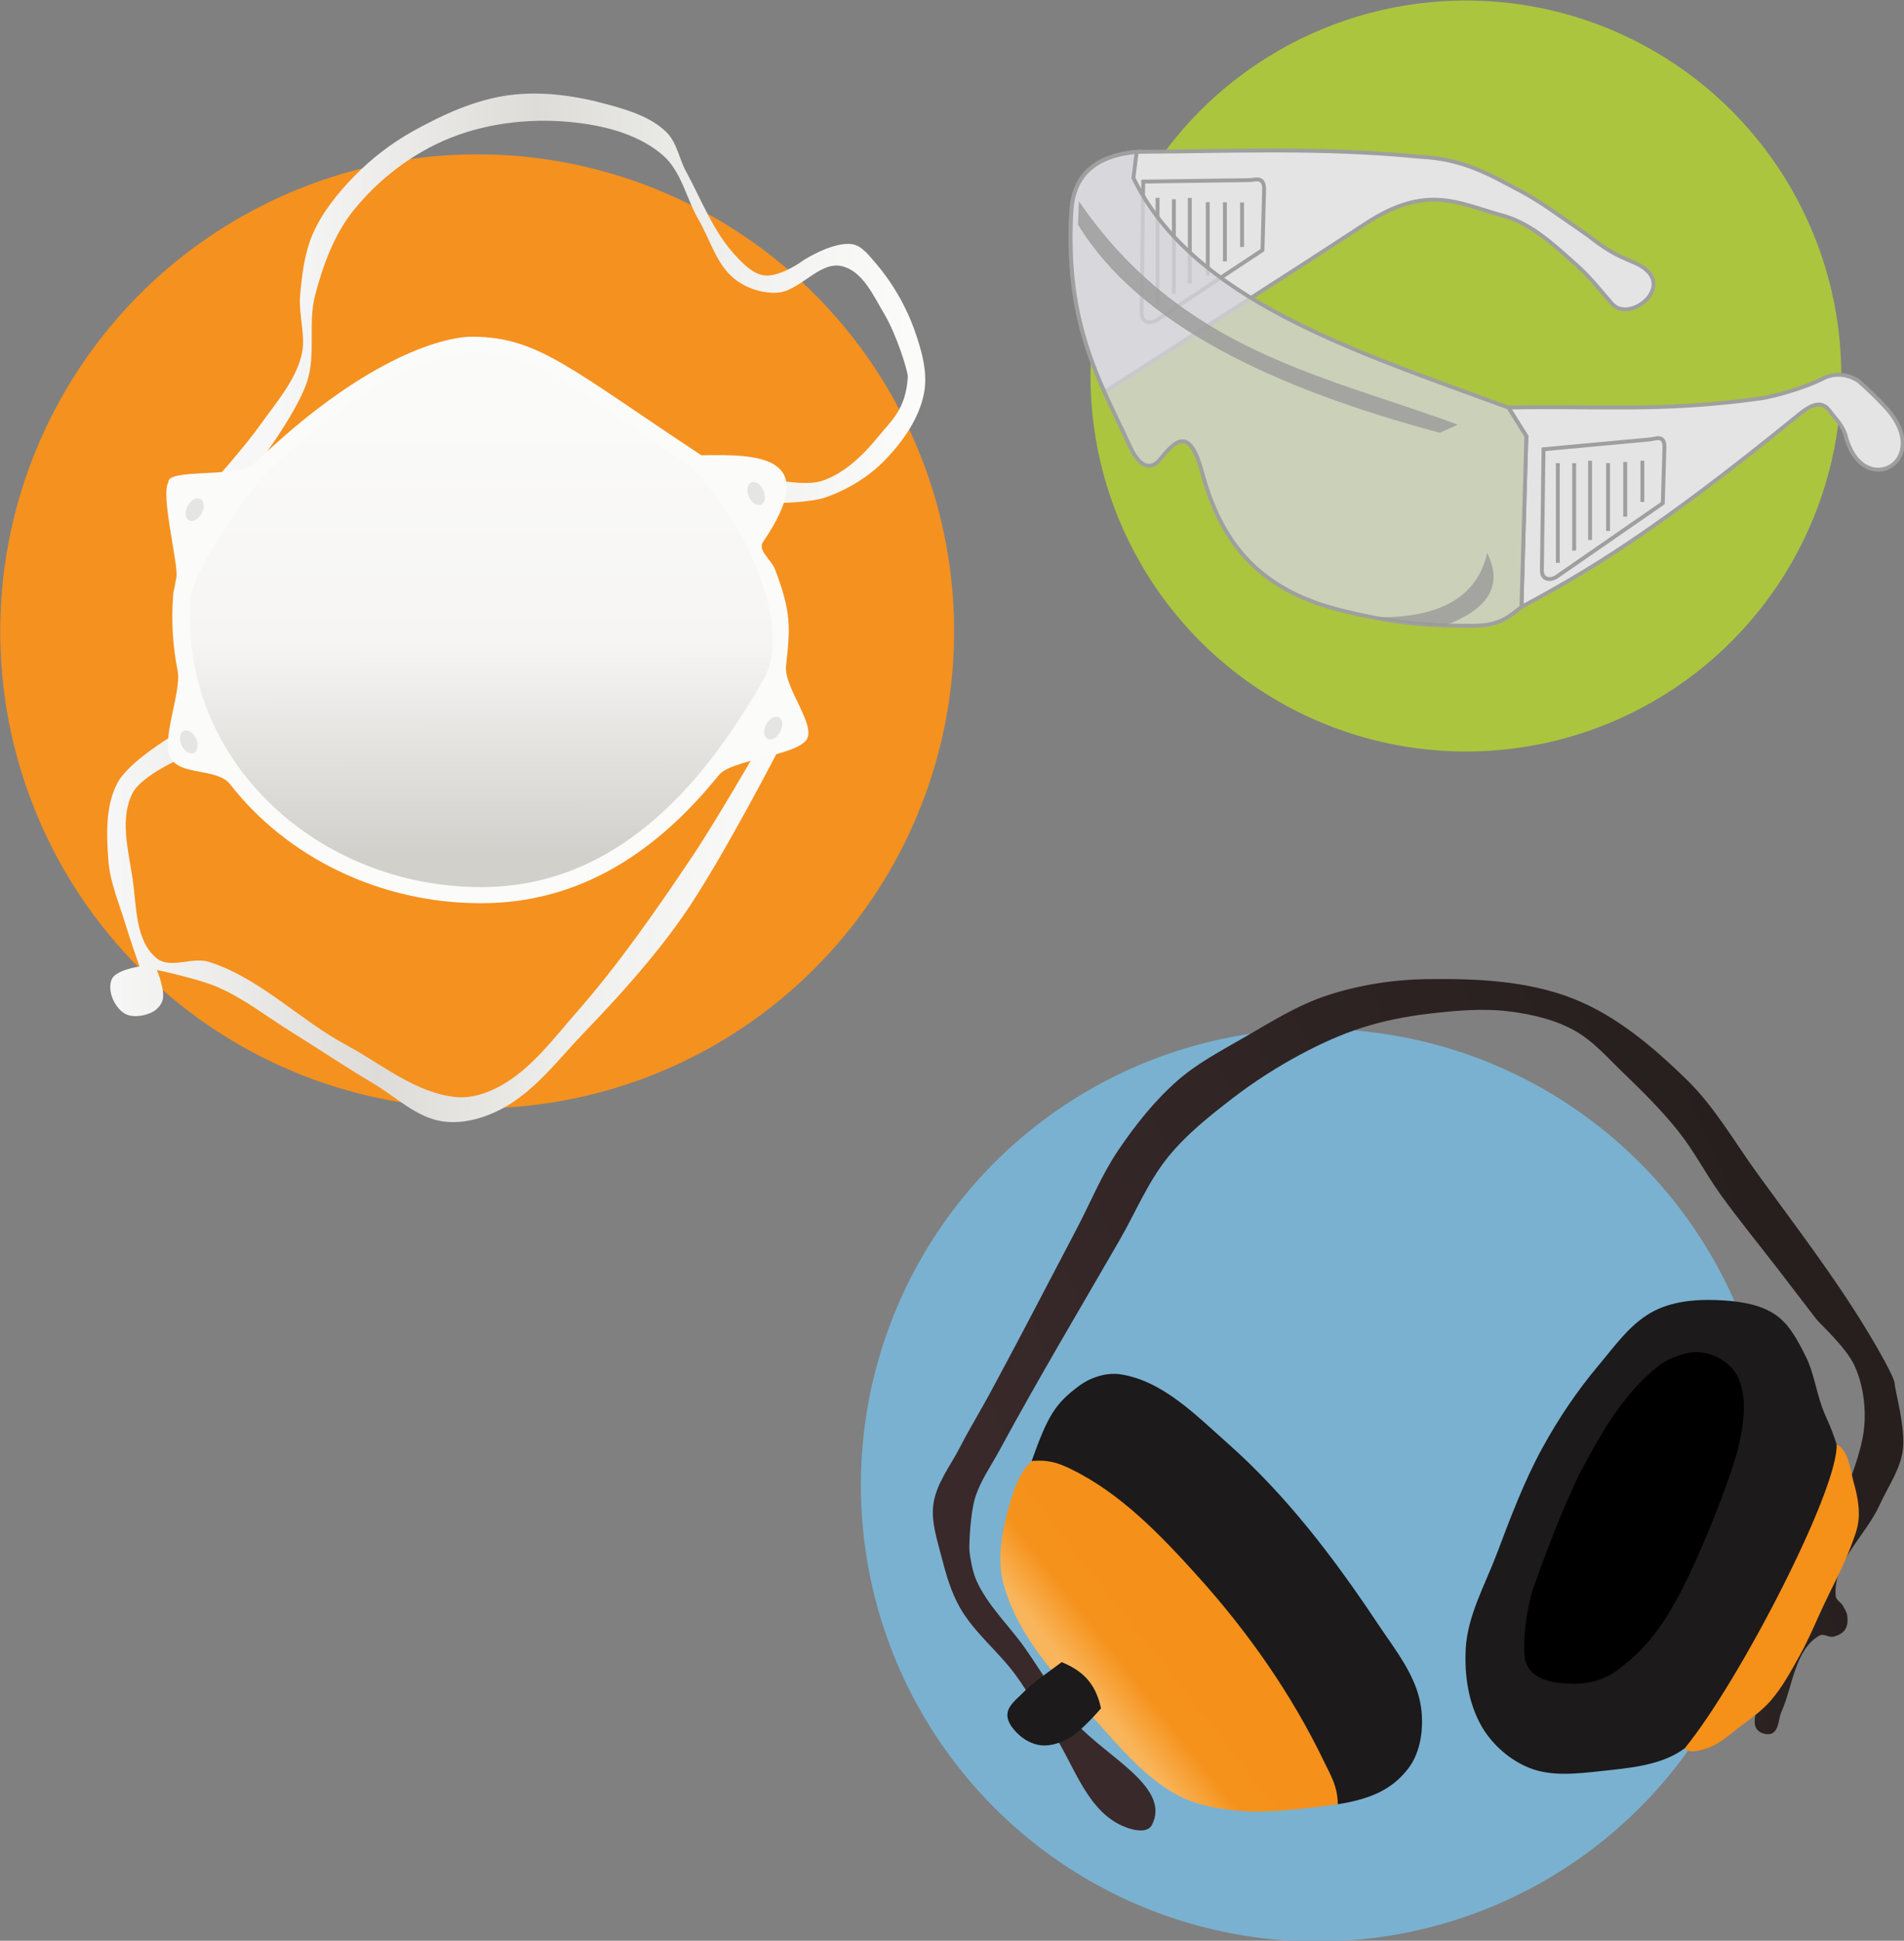 <?xml version="1.0" encoding="UTF-8" standalone="no"?>
<!-- Created with Inkscape (http://www.inkscape.org/) -->

<svg
   xmlns:dc="http://purl.org/dc/elements/1.1/"
   xmlns:cc="http://creativecommons.org/ns#"
   xmlns:rdf="http://www.w3.org/1999/02/22-rdf-syntax-ns#"
   xmlns:svg="http://www.w3.org/2000/svg"
   xmlns="http://www.w3.org/2000/svg"
   xmlns:xlink="http://www.w3.org/1999/xlink"
   xmlns:sodipodi="http://sodipodi.sourceforge.net/DTD/sodipodi-0.dtd"
   xmlns:inkscape="http://www.inkscape.org/namespaces/inkscape"
   width="141.111mm"
   height="143.801mm"
   viewBox="0 0 500 509.533"
   id="svg2"
   version="1.1"
   inkscape:version="0.91 r13725"
   sodipodi:docname="cyberscooty-safe_objects.svg">
  <rect x="0" y="0" width="500" height="509.533" fill="#808080" stroke="none"/>
  <defs
     id="defs4">
    <linearGradient
       inkscape:collect="always"
       id="linearGradient4308">
      <stop
         style="stop-color:#39292a;stop-opacity:1"
         offset="0"
         id="stop4310" />
      <stop
         style="stop-color:#261f1e;stop-opacity:1"
         offset="1"
         id="stop4312" />
    </linearGradient>
    <linearGradient
       inkscape:collect="always"
       id="linearGradient4284">
      <stop
         style="stop-color:#f59019;stop-opacity:1"
         offset="0"
         id="stop4286" />
      <stop
         id="stop4292"
         offset="0.734"
         style="stop-color:#f5921c;stop-opacity:1;" />
      <stop
         style="stop-color:#f9b55b;stop-opacity:1"
         offset="1"
         id="stop4288" />
    </linearGradient>
    <linearGradient
       inkscape:collect="always"
       id="linearGradient4270">
      <stop
         style="stop-color:#fafaf9;stop-opacity:1"
         offset="0"
         id="stop4272" />
      <stop
         id="stop4282"
         offset="0.51"
         style="stop-color:#f6f5f4;stop-opacity:1;" />
      <stop
         style="stop-color:#d1d0cb;stop-opacity:1"
         offset="1"
         id="stop4274" />
    </linearGradient>
    <linearGradient
       inkscape:collect="always"
       id="linearGradient4242">
      <stop
         style="stop-color:#f7f7f7;stop-opacity:1"
         offset="0"
         id="stop4244" />
      <stop
         id="stop4250"
         offset="0.401"
         style="stop-color:#dddcd8;stop-opacity:1" />
      <stop
         style="stop-color:#f0f0ee;stop-opacity:1"
         offset="0.721"
         id="stop4252" />
      <stop
         style="stop-color:#fbfbf9;stop-opacity:1"
         offset="1"
         id="stop4246" />
    </linearGradient>
    <linearGradient
       inkscape:collect="always"
       xlink:href="#linearGradient4242"
       id="linearGradient4248"
       x1="194.833"
       y1="460.034"
       x2="243.573"
       y2="461.044"
       gradientUnits="userSpaceOnUse" />
    <linearGradient
       inkscape:collect="always"
       xlink:href="#linearGradient4242"
       id="linearGradient4260"
       x1="181.646"
       y1="500.151"
       x2="233.928"
       y2="500.151"
       gradientUnits="userSpaceOnUse" />
    <linearGradient
       inkscape:collect="always"
       xlink:href="#linearGradient4270"
       id="linearGradient4280"
       x1="210.591"
       y1="460.946"
       x2="210.626"
       y2="494.518"
       gradientUnits="userSpaceOnUse" />
    <linearGradient
       inkscape:collect="always"
       xlink:href="#linearGradient4284"
       id="linearGradient4290"
       x1="446.74"
       y1="521.527"
       x2="436.339"
       y2="529.684"
       gradientUnits="userSpaceOnUse" />
    <linearGradient
       inkscape:collect="always"
       xlink:href="#linearGradient4308"
       id="linearGradient4300"
       x1="436.964"
       y1="535.219"
       x2="496.964"
       y2="510.398"
       gradientUnits="userSpaceOnUse" />
  </defs>
  <sodipodi:namedview
     id="base"
     pagecolor="#ffffff"
     bordercolor="#666666"
     borderopacity="1.0"
     inkscape:pageopacity="0.0"
     inkscape:pageshadow="2"
     inkscape:zoom="0.49497475"
     inkscape:cx="291.07199"
     inkscape:cy="356.27135"
     inkscape:document-units="px"
     inkscape:current-layer="layer1"
     showgrid="false"
     inkscape:object-nodes="true"
     inkscape:snap-global="true"
     inkscape:window-width="1536"
     inkscape:window-height="801"
     inkscape:window-x="-8"
     inkscape:window-y="-8"
     inkscape:window-maximized="1"
     fit-margin-top="0"
     fit-margin-left="0"
     fit-margin-right="0"
     fit-margin-bottom="0" />
  <g
     inkscape:label="Calque 1"
     inkscape:groupmode="layer"
     id="layer1"
     transform="translate(-7.423172e-6,-542.83)">
    <g
       id="g4327"
       transform="matrix(3.398,0,0,3.398,-589.26,-912.875)">
      <circle
         r="36.858"
         cy="477.184"
         cx="210.29"
         id="path4147"
         style="opacity:1;fill:#f5911f;fill-opacity:1;stroke:none;stroke-width:0.125;stroke-miterlimit:4;stroke-dasharray:none;stroke-opacity:1" />
      <path
         sodipodi:nodetypes="cssscsssscsssssssccssssssssscc"
         inkscape:connector-curvature="0"
         id="path4166"
         d="m 186.786,485.219 c 0,0 -3.399,2.004 -4.286,3.661 -0.948,1.771 -0.858,3.979 -0.714,5.982 0.123,1.721 0.843,3.347 1.339,5 0.325,1.082 1.071,3.214 1.071,3.214 0,0 -1.834,0.26 -2.143,0.982 -0.359,0.839 0.149,2.059 0.893,2.589 0.582,0.415 1.49,0.289 2.143,0 0.405,-0.179 0.773,-0.556 0.893,-0.982 0.213,-0.759 -0.446,-2.321 -0.446,-2.321 0,0 3.23,0.683 4.732,1.339 2.044,0.892 3.818,2.308 5.714,3.482 2.092,1.295 4.129,2.68 6.25,3.929 1.756,1.034 3.343,2.636 5.357,2.946 1.5,0.231 3.111,-0.206 4.464,-0.893 2.629,-1.335 4.473,-3.858 6.518,-5.982 2.709,-2.814 5.343,-5.733 7.589,-8.929 2.959,-4.21 7.679,-13.393 7.679,-13.393 l -1.786,0.268 c 0,0 -3.379,5.859 -5.268,8.661 -2.758,4.092 -5.584,8.167 -8.839,11.875 -1.777,2.025 -3.453,4.309 -5.804,5.625 -1.046,0.585 -2.289,1.007 -3.482,0.893 -3.114,-0.299 -5.727,-2.537 -8.482,-4.018 -3.646,-1.96 -6.677,-5.184 -10.625,-6.429 -1.28,-0.404 -2.967,0.567 -4.018,-0.268 -1.681,-1.335 -1.559,-4.038 -1.875,-6.161 -0.324,-2.178 -1.014,-4.652 0,-6.607 0.738,-1.422 3.929,-2.768 3.929,-2.768 z"
         style="fill:url(#linearGradient4260);fill-opacity:1;fill-rule:evenodd;stroke:none;stroke-width:0.1;stroke-linecap:butt;stroke-linejoin:miter;stroke-miterlimit:4;stroke-dasharray:none;stroke-opacity:1" />
      <path
         sodipodi:nodetypes="cssssssssssssssccssssssssssssssssssscc"
         inkscape:connector-curvature="0"
         id="path4164"
         d="m 192.857,464.951 c 0,0 3.422,-4.442 4.286,-7.054 0.704,-2.128 0.051,-4.529 0.625,-6.696 0.61,-2.305 1.455,-4.658 2.946,-6.518 1.955,-2.438 4.598,-4.466 7.5,-5.625 3.089,-1.234 6.61,-1.575 9.911,-1.161 2.309,0.29 4.762,0.973 6.518,2.5 1.438,1.25 1.812,3.352 2.768,5 0.892,1.536 1.379,3.446 2.768,4.554 0.883,0.704 2.085,1.106 3.214,1.071 1.828,-0.057 3.309,-2.475 5.089,-2.054 1.621,0.384 2.449,2.32 3.304,3.75 0.879,1.471 1.814,4.376 1.786,4.821 -0.158,2.467 -1.224,3.306 -2.321,4.643 -1.171,1.426 -2.616,2.834 -4.375,3.393 -1.278,0.406 -4.018,-0.179 -4.018,-0.179 l 0.536,1.875 c 0,0 2.624,-0.019 3.839,-0.446 1.69,-0.594 3.306,-1.571 4.554,-2.857 1.393,-1.436 2.655,-3.214 3.036,-5.179 0.309,-1.595 -0.176,-3.288 -0.714,-4.821 -0.685,-1.951 -1.769,-3.797 -3.125,-5.357 -0.472,-0.544 -0.986,-1.217 -1.696,-1.339 -1.364,-0.234 -3.571,1.071 -3.929,1.339 -0.357,0.268 -1.847,1.192 -2.857,1.071 -0.893,-0.107 -1.617,-0.861 -2.232,-1.518 -1.724,-1.84 -2.635,-4.303 -3.839,-6.518 -0.54,-0.994 -0.708,-2.245 -1.518,-3.036 -1.2,-1.172 -2.935,-1.701 -4.554,-2.143 -2.451,-0.67 -5.07,-1.048 -7.589,-0.714 -2.614,0.347 -5.105,1.488 -7.411,2.768 -1.707,0.947 -3.287,2.167 -4.643,3.571 -1.245,1.29 -2.407,2.733 -3.125,4.375 -0.646,1.476 -0.833,3.128 -0.982,4.732 -0.146,1.571 0.496,3.208 0.089,4.732 -0.537,2.012 -2.012,3.657 -3.214,5.357 -1.16,1.639 -3.839,4.643 -3.839,4.643 z"
         style="fill:url(#linearGradient4248);fill-opacity:1;fill-rule:evenodd;stroke:none;stroke-width:0.1;stroke-linecap:butt;stroke-linejoin:miter;stroke-miterlimit:4;stroke-dasharray:none;stroke-opacity:1" />
      <path
         sodipodi:nodetypes="csssssssssssccsc"
         inkscape:connector-curvature="0"
         id="circle4149"
         d="m 227.615,463.58 c 4.544,-0.106 9.293,0.062 4.766,6.698 -0.435,0.637 0.649,1.39 0.917,2.086 1.296,3.371 1.184,4.566 0.863,7.483 -0.186,1.69 2.426,4.654 1.549,5.756 -0.969,1.218 -5.778,1.49 -6.741,2.684 -4.607,5.71 -10.523,9.902 -18.374,9.902 -7.846,0 -15.004,-3.554 -19.392,-9.184 -1.029,-1.321 -3.96,-0.613 -4.657,-2.144 -0.648,-1.423 0.912,-5.071 0.595,-6.643 -0.369,-1.833 -0.498,-3.756 -0.352,-5.747 0.042,-0.575 0,0 0.257,-1.466 0.172,-0.979 -1.239,-6.376 -0.619,-7.343 -0.106,-1.095 5.493,-0.33 6.594,-1.399 8.342,-8.061 14.528,-9.871 16.95,-9.849 5.046,0.047 7.486,2.455 17.645,9.163 z"
         style="opacity:1;fill:#fbfbfa;fill-opacity:1;stroke:none;stroke-width:0.082;stroke-miterlimit:4;stroke-dasharray:none;stroke-opacity:1" />
      <path
         style="opacity:1;fill:url(#linearGradient4280);fill-opacity:1;stroke:none;stroke-width:0.077;stroke-miterlimit:4;stroke-dasharray:none;stroke-opacity:1"
         d="m 226.646,464.306 c 4.619,4.524 7.988,12.704 5.794,16.561 -4.822,8.477 -11.579,16.076 -21.844,16.076 -12.631,0 -23.371,-9.768 -22.449,-22.365 0.149,-2.029 4.446,-8.244 5.876,-9.626 7.867,-7.602 13.7,-9.308 15.984,-9.287 4.758,0.044 7.059,2.315 16.64,8.641 z"
         id="path4154"
         inkscape:connector-curvature="0"
         sodipodi:nodetypes="csssssc" />
      <ellipse
         transform="matrix(1,0,0.23,0.973,0,0)"
         ry="0.918"
         rx="0.647"
         cy="499.205"
         cx="73.188"
         id="path4156"
         style="opacity:1;fill:#e5e5e3;fill-opacity:1;stroke:none;stroke-width:0.101;stroke-miterlimit:4;stroke-dasharray:none;stroke-opacity:1" />
      <ellipse
         inkscape:transform-center-y="-0.141051"
         inkscape:transform-center-x="0.10951584"
         style="opacity:1;fill:#e5e5e3;fill-opacity:1;stroke:none;stroke-width:0.101;stroke-miterlimit:4;stroke-dasharray:none;stroke-opacity:1"
         id="ellipse4158"
         cx="452.389"
         cy="141.714"
         rx="0.647"
         ry="0.918"
         transform="matrix(0.613,0.79,-0.627,0.779,0,0)" />
      <ellipse
         style="opacity:1;fill:#e5e5e3;fill-opacity:1;stroke:none;stroke-width:0.101;stroke-miterlimit:4;stroke-dasharray:none;stroke-opacity:1"
         id="ellipse4160"
         cx="121.572"
         cy="479.478"
         rx="0.647"
         ry="0.918"
         transform="matrix(1,0,0.23,0.973,0,0)" />
      <ellipse
         transform="matrix(0.613,0.79,-0.627,0.779,0,0)"
         ry="0.918"
         rx="0.647"
         cy="116.039"
         cx="499.065"
         id="ellipse4162"
         style="opacity:1;fill:#e5e5e3;fill-opacity:1;stroke:none;stroke-width:0.101;stroke-miterlimit:4;stroke-dasharray:none;stroke-opacity:1"
         inkscape:transform-center-x="-0.24762702"
         inkscape:transform-center-y="-0.051765285" />
    </g>
    <g
       id="g4317"
       transform="matrix(3.398,0,0,3.398,-1193.555,-808.519)">
      <circle
         style="opacity:1;fill:#7ab1d0;fill-opacity:1;stroke:none;stroke-width:0.119;stroke-miterlimit:4;stroke-dasharray:none;stroke-opacity:1"
         id="circle4182"
         cx="453.037"
         cy="512.444"
         r="35.254" />
      <path
         sodipodi:nodetypes="sssssssssss"
         inkscape:connector-curvature="0"
         id="path4170"
         d="m 430.982,510.576 c -0.867,0.814 -1.32,2.02 -1.652,3.162 -0.588,2.018 -1.076,4.251 -0.537,6.282 1.19,4.482 4.817,7.987 7.903,11.449 1.684,1.889 3.462,3.846 5.714,5 1.523,0.78 3.294,1.029 5,1.161 2.41,0.186 7.232,-0.536 7.232,-0.536 l 0,0 c 0,0 0.856,-8.424 -0.893,-12.054 -3.538,-7.342 -9.906,-15.275 -17.946,-16.607 -1.735,-0.288 -3.539,0.939 -4.821,2.143 z"
         style="opacity:1;fill:url(#linearGradient4290);fill-opacity:1;stroke:none;stroke-width:0.1;stroke-miterlimit:4;stroke-dasharray:none;stroke-opacity:1" />
      <path
         sodipodi:nodetypes="csssssscsssc"
         inkscape:connector-curvature="0"
         id="path4168"
         d="m 430.982,510.576 c 1.251,-3.525 1.825,-4.439 3.661,-5.804 0.892,-0.664 2.115,-1.06 3.214,-0.893 3.256,0.496 5.838,3.173 8.304,5.357 4.493,3.979 8.194,8.842 11.518,13.839 1.357,2.039 3.057,4.092 3.393,6.518 0.221,1.596 -0.004,3.452 -0.982,4.732 -1.237,1.618 -2.896,2.366 -5.446,2.768 -0.033,-1.435 -0.544,-2.206 -1.071,-3.304 -2.496,-5.193 -5.875,-10.006 -9.732,-14.286 -2.87,-3.185 -5.966,-6.429 -9.821,-8.304 -0.929,-0.452 -1.716,-0.748 -3.036,-0.625 z"
         style="opacity:1;fill:#1c1a1b;fill-opacity:1;stroke:none;stroke-width:0.1;stroke-miterlimit:4;stroke-dasharray:none;stroke-opacity:1" />
      <path
         sodipodi:nodetypes="sssssssssssssssssssssssssssssssssssssssssssssssssssssssss"
         inkscape:connector-curvature="0"
         id="path4180"
         d="m 432.5,531.38 c 1.668,2.451 2.565,5.832 5.179,7.232 0.761,0.408 2.189,0.855 2.589,0.089 1.635,-3.128 -4.303,-5.599 -6.339,-8.482 -1.176,-1.665 -2.233,-3.412 -3.393,-5.089 -1.249,-1.807 -2.951,-3.348 -3.839,-5.357 -0.345,-0.779 -0.536,-2.143 -0.536,-2.5 0,-0.357 0.072,-2.606 0.446,-3.839 0.398,-1.312 1.222,-2.455 1.875,-3.661 2.97,-5.486 6.166,-10.847 9.286,-16.25 1.24,-2.148 2.19,-4.5 3.75,-6.429 1.418,-1.753 3.213,-3.18 5,-4.554 1.656,-1.273 3.426,-2.408 5.268,-3.393 1.517,-0.81 3.094,-1.532 4.732,-2.054 1.652,-0.526 3.368,-0.868 5.089,-1.071 2.099,-0.249 4.243,-0.447 6.339,-0.179 1.691,0.217 3.413,0.615 4.911,1.429 1.52,0.826 2.68,2.195 3.929,3.393 1.474,1.413 2.926,2.865 4.196,4.464 1.201,1.512 2.089,3.251 3.214,4.821 1.422,1.984 2.977,3.868 4.464,5.804 0.983,1.279 2.679,3.482 2.946,3.839 0.268,0.357 2.292,2.174 2.946,3.571 0.616,1.317 0.858,2.833 0.804,4.286 -0.073,1.969 -0.89,3.846 -1.518,5.714 -1.926,5.731 -5.707,10.853 -6.875,16.786 -0.081,0.409 -0.191,0.88 0,1.25 0.117,0.228 0.377,0.384 0.625,0.446 0.233,0.059 0.525,0.058 0.714,-0.089 0.453,-0.353 0.392,-1.082 0.625,-1.607 0.89,-2.008 1.032,-4.817 2.946,-5.893 0.312,-0.176 0.722,0.171 1.071,0.089 0.338,-0.079 0.698,-0.249 0.893,-0.536 0.204,-0.299 0.224,-0.712 0.179,-1.071 -0.037,-0.291 -0.209,-0.551 -0.357,-0.804 -0.151,-0.257 -0.507,-0.418 -0.536,-0.714 -0.254,-2.597 2.316,-4.677 3.393,-7.054 0.627,-1.385 1.572,-2.691 1.786,-4.196 0.245,-1.721 -0.625,-4.732 -0.625,-5.179 0,-0.446 -1.342,-2.787 -2.143,-4.107 -2.561,-4.221 -5.583,-8.146 -8.482,-12.143 -1.772,-2.443 -3.286,-5.125 -5.446,-7.232 -2.566,-2.502 -5.417,-4.932 -8.75,-6.25 -3.546,-1.403 -7.526,-1.572 -11.339,-1.518 -2.593,0.037 -5.213,0.446 -7.679,1.25 -2.316,0.755 -4.407,2.088 -6.518,3.304 -1.753,1.009 -3.57,1.968 -5.089,3.304 -1.76,1.547 -3.239,3.417 -4.554,5.357 -1.285,1.895 -2.147,4.045 -3.214,6.071 -1.315,2.497 -2.61,5.005 -3.929,7.5 -0.946,1.789 -1.889,3.58 -2.857,5.357 -0.733,1.346 -1.534,2.654 -2.232,4.018 -0.734,1.434 -1.823,2.781 -2.054,4.375 -0.199,1.37 0.283,2.765 0.625,4.107 0.345,1.35 0.736,2.719 1.429,3.929 1.113,1.944 2.961,3.371 4.286,5.179 1.005,1.372 1.811,2.88 2.768,4.286 z"
         style="opacity:1;fill:url(#linearGradient4300);fill-opacity:1;stroke:none;stroke-width:0.1;stroke-miterlimit:4;stroke-dasharray:none;stroke-opacity:1" />
      <path
         sodipodi:nodetypes="ccssssscc"
         inkscape:connector-curvature="0"
         id="path4172"
         d="m 433.304,526.112 c 1.367,0.577 2.584,1.413 3.036,3.571 0,0 -1.5,1.78 -2.5,2.321 -0.647,0.351 -1.411,0.616 -2.143,0.536 -0.662,-0.073 -1.31,-0.428 -1.786,-0.893 -0.409,-0.4 -0.846,-0.947 -0.804,-1.518 0.052,-0.7 0.768,-1.186 1.25,-1.696 0.475,-0.503 1.596,-1.324 1.596,-1.324 z"
         style="opacity:1;fill:#1c1a1b;fill-opacity:1;stroke:none;stroke-width:0.1;stroke-miterlimit:4;stroke-dasharray:none;stroke-opacity:1" />
      <path
         sodipodi:nodetypes="sssssssssssss"
         inkscape:connector-curvature="0"
         id="path4178"
         d="m 493.191,509.288 c 0.959,0.504 1.029,1.926 1.326,2.967 0.256,0.899 0.445,1.846 0.379,2.778 -0.055,0.764 -0.364,1.492 -0.631,2.21 -0.558,1.5 -1.339,2.908 -2.02,4.356 -0.625,1.329 -1.18,2.694 -1.894,3.977 -0.681,1.224 -1.351,2.48 -2.273,3.536 -0.619,0.708 -1.391,1.271 -2.147,1.831 -0.943,0.698 -1.834,1.589 -2.967,1.894 -0.488,0.132 -1.197,0.33 -1.515,-0.063 -2.62,-3.234 0.535,-8.448 2.083,-12.311 1.607,-4.009 3.645,-8.369 7.26,-10.733 0.681,-0.445 1.679,-0.821 2.399,-0.442 z"
         style="opacity:1;fill:#f59019;fill-opacity:1;stroke:none;stroke-width:0.1;stroke-miterlimit:4;stroke-dasharray:none;stroke-opacity:1" />
      <path
         sodipodi:nodetypes="csssssssssssscc"
         inkscape:connector-curvature="0"
         id="path4174"
         d="m 493.191,509.288 c -0.554,-1.702 -0.787,-1.925 -1.136,-2.904 -0.46,-1.291 -0.644,-2.691 -1.263,-3.914 -0.585,-1.157 -1.214,-2.409 -2.273,-3.157 -1.11,-0.784 -2.559,-1.039 -3.914,-1.136 -1.823,-0.131 -3.788,-0.045 -5.43,0.758 -1.845,0.902 -3.099,2.72 -4.419,4.293 -1.637,1.949 -3.069,4.082 -4.293,6.313 -1.433,2.611 -2.482,5.421 -3.536,8.207 -0.909,2.403 -2.256,4.759 -2.399,7.324 -0.115,2.06 0.215,4.283 1.263,6.061 0.818,1.389 2.165,2.561 3.662,3.157 1.683,0.67 3.628,0.448 5.43,0.253 2.253,-0.245 4.742,-0.422 6.566,-1.768 4.212,-5.138 11.884,-19.99 11.743,-23.486 z"
         style="opacity:1;fill:#1c1a1b;fill-opacity:1;stroke:none;stroke-width:0.1;stroke-miterlimit:4;stroke-dasharray:none;stroke-opacity:1" />
      <path
         inkscape:connector-curvature="0"
         id="path4176"
         d="m 479.427,503.227 c -2.764,2.165 -4.495,5.312 -6.12,8.355 -1.389,2.911 -2.539,5.934 -3.619,8.97 -0.453,1.709 -0.759,3.492 -0.6,5.262 0.263,1.493 1.914,1.923 3.214,1.935 1.519,0.168 3.104,-0.243 4.26,-1.266 3.129,-2.318 4.758,-5.985 6.29,-9.442 1.008,-2.398 1.976,-4.825 2.705,-7.322 0.402,-1.779 0.778,-3.733 0.084,-5.485 -0.748,-1.614 -2.744,-2.477 -4.428,-1.878 -0.643,0.174 -1.248,0.477 -1.785,0.871 z"
         style="opacity:1;fill:#000000;fill-opacity:1;stroke:none;stroke-width:0.1;stroke-miterlimit:4;stroke-dasharray:none;stroke-opacity:1" />
    </g>
    <g
       id="g4359"
       transform="matrix(3.398,0,0,3.398,-1000.717,-698.976)">
      <circle
         style="opacity:1;fill:#abc53f;fill-opacity:1;stroke:none;stroke-width:0.098;stroke-miterlimit:4;stroke-dasharray:none;stroke-opacity:1"
         id="circle4184"
         cx="407.79"
         cy="394.505"
         r="29.014" />
      <path
         sodipodi:nodetypes="cscsassscscc"
         inkscape:connector-curvature="0"
         id="path4186"
         d="m 382.347,377.183 c -3.012,0.286 -4.883,1.633 -5.051,4.609 -0.355,6.312 0.942,10.308 2.562,13.938 6.722,-4.331 13.482,-8.604 20.166,-12.992 4.76,-3.125 7.191,-1.565 10.607,-0.631 2.252,0.615 4.028,2.325 5.809,3.914 0.978,0.873 1.779,1.925 2.65,2.904 1.407,1.582 5.282,-1.607 1.77,-3.156 -1.045,-0.461 -1.836,-0.705 -3.662,-2.146 -1.852,-1.263 -3.6,-2.583 -5.178,-3.41 -2.303,-1.207 -4.365,-2.498 -7.828,-2.65 -7.529,-0.745 -14.63,-0.418 -21.846,-0.379 z"
         style="opacity:1;fill:#e3e4e3;fill-opacity:1;stroke:#9f9f9f;stroke-width:0.3;stroke-miterlimit:4;stroke-dasharray:none;stroke-opacity:1" />
      <path
         sodipodi:nodetypes="cccsssscssc"
         inkscape:connector-curvature="0"
         id="path4216"
         d="m 411.074,396.944 1.389,2.21 -0.379,13.195 c 4.979,-2.674 10.271,-5.768 21.403,-14.837 1.042,-0.849 1.825,-1.166 2.462,-0.253 0.391,0.56 0.967,1.012 1.2,1.894 1.323,5.011 6.885,1.911 3.094,-2.21 -0.886,-0.963 -1.431,-1.439 -2.147,-2.083 -0.926,-0.551 -1.864,-0.609 -2.778,-0.126 -0.956,0.505 -3.371,1.309 -4.861,1.515 -7.67,1.06 -12.437,0.547 -19.382,0.694 z"
         style="opacity:1;fill:#e3e4e3;fill-opacity:1;stroke:#9f9f9f;stroke-width:0.3;stroke-miterlimit:4;stroke-dasharray:none;stroke-opacity:1" />
      <path
         sodipodi:nodetypes="csscssc"
         inkscape:connector-curvature="0"
         id="path4188"
         d="m 413.789,400.164 -0.126,9.344 c -0.011,0.817 0.731,0.786 1.136,0.505 l 8.207,-5.682 0.126,-4.293 c 0.031,-1.05 -0.696,-0.672 -1.136,-0.631 z"
         style="opacity:1;fill:none;fill-opacity:1;stroke:#9f9f9f;stroke-width:0.3;stroke-miterlimit:4;stroke-dasharray:none;stroke-opacity:1" />
      <path
         inkscape:connector-curvature="0"
         id="path4190"
         d="m 414.893,401.237 0,7.702"
         style="opacity:1;fill:none;fill-opacity:1;stroke:#9f9f9f;stroke-width:0.3;stroke-miterlimit:4;stroke-dasharray:none;stroke-opacity:1" />
      <path
         inkscape:connector-curvature="0"
         id="path4192"
         d="m 416.156,401.237 0,6.755"
         style="opacity:1;fill:none;fill-opacity:1;stroke:#9f9f9f;stroke-width:0.3;stroke-miterlimit:4;stroke-dasharray:none;stroke-opacity:1" />
      <path
         inkscape:connector-curvature="0"
         id="path4194"
         d="m 417.387,401.048 0,6.124"
         style="opacity:1;fill:none;fill-opacity:1;stroke:#9f9f9f;stroke-width:0.3;stroke-miterlimit:4;stroke-dasharray:none;stroke-opacity:1" />
      <path
         inkscape:connector-curvature="0"
         id="path4196"
         d="m 418.776,401.237 0,5.24"
         style="opacity:1;fill:none;fill-opacity:1;stroke:#9f9f9f;stroke-width:0.3;stroke-miterlimit:4;stroke-dasharray:none;stroke-opacity:1" />
      <path
         inkscape:connector-curvature="0"
         id="path4198"
         d="m 420.102,401.143 0,4.23"
         style="opacity:1;fill:none;fill-opacity:1;stroke:#9f9f9f;stroke-width:0.3;stroke-miterlimit:4;stroke-dasharray:none;stroke-opacity:1" />
      <path
         inkscape:connector-curvature="0"
         id="path4200"
         d="m 421.428,401.048 0,3.188"
         style="opacity:1;fill:none;fill-opacity:1;stroke:#9f9f9f;stroke-width:0.3;stroke-miterlimit:4;stroke-dasharray:none;stroke-opacity:1" />
      <path
         style="opacity:1;fill:none;fill-opacity:1;stroke:#9f9f9f;stroke-width:0.3;stroke-miterlimit:4;stroke-dasharray:none;stroke-opacity:1"
         d="m 382.854,379.484 -0.126,10.08 c -0.011,0.881 0.731,0.911 1.136,0.643 l 8.204,-5.434 0.126,-4.625 c 0.031,-1.131 -0.695,-0.785 -1.136,-0.779 z"
         id="path4202"
         inkscape:connector-curvature="0"
         sodipodi:nodetypes="csscssc" />
      <path
         style="opacity:1;fill:none;fill-opacity:1;stroke:#9f9f9f;stroke-width:0.3;stroke-miterlimit:4;stroke-dasharray:none;stroke-opacity:1"
         d="m 383.959,380.738 0,8.318"
         id="path4204"
         inkscape:connector-curvature="0" />
      <path
         style="opacity:1;fill:none;fill-opacity:1;stroke:#9f9f9f;stroke-width:0.3;stroke-miterlimit:4;stroke-dasharray:none;stroke-opacity:1"
         d="m 385.221,380.846 0,7.295"
         id="path4206"
         inkscape:connector-curvature="0" />
      <path
         style="opacity:1;fill:none;fill-opacity:1;stroke:#9f9f9f;stroke-width:0.3;stroke-miterlimit:4;stroke-dasharray:none;stroke-opacity:1"
         d="m 386.452,380.747 0,6.613"
         id="path4208"
         inkscape:connector-curvature="0" />
      <path
         style="opacity:1;fill:none;fill-opacity:1;stroke:#9f9f9f;stroke-width:0.3;stroke-miterlimit:4;stroke-dasharray:none;stroke-opacity:1"
         d="m 387.84,381.07 0,5.659"
         id="path4210"
         inkscape:connector-curvature="0" />
      <path
         style="opacity:1;fill:none;fill-opacity:1;stroke:#9f9f9f;stroke-width:0.3;stroke-miterlimit:4;stroke-dasharray:none;stroke-opacity:1"
         d="m 389.165,381.081 0,4.568"
         id="path4212"
         inkscape:connector-curvature="0" />
      <path
         style="opacity:1;fill:none;fill-opacity:1;stroke:#9f9f9f;stroke-width:0.3;stroke-miterlimit:4;stroke-dasharray:none;stroke-opacity:1"
         d="m 390.491,381.092 0,3.443"
         id="path4214"
         inkscape:connector-curvature="0" />
      <path
         sodipodi:nodetypes="cccssssssccc"
         inkscape:connector-curvature="0"
         id="path4218"
         d="m 411.074,396.944 c -11.897,-4.373 -24.412,-8.319 -28.979,-17.741 l 0.253,-2.02 c -3.012,0.286 -4.883,1.633 -5.051,4.609 -0.495,8.802 2.211,13.115 4.546,18.183 0.834,1.811 1.728,1.673 2.273,1.01 1.182,-1.439 2.302,-2.703 3.283,0.947 1.46,5.432 4.373,9.022 10.48,10.607 4.383,1.137 7.272,1.27 10.543,1.263 2.018,-0.005 2.781,-0.774 3.662,-1.452 l 0.379,-13.195 z"
         style="opacity:1;fill:#d4d4da;fill-opacity:0.784;stroke:#9f9f9f;stroke-width:0.3;stroke-miterlimit:4;stroke-dasharray:none;stroke-opacity:1" />
      <path
         sodipodi:nodetypes="ccccc"
         inkscape:connector-curvature="0"
         id="path4223"
         d="m 377.928,381.16 -0.063,1.641 c 4.733,7.677 14.944,12.558 27.905,16.036 l 1.263,-0.568 c -10.298,-3.794 -21.199,-5.66 -29.105,-17.109 z"
         style="opacity:1;fill:#999999;fill-opacity:0.784;stroke:#a4a5a0;stroke-width:0.1;stroke-miterlimit:4;stroke-dasharray:none;stroke-opacity:1" />
      <path
         inkscape:connector-curvature="0"
         id="path4225"
         d="m 409.433,408.181 c -0.774,3.415 -3.687,5.117 -8.93,4.951 2.129,0.415 3.932,0.58 5.709,0.637 3.133,-1.192 4.536,-2.948 3.221,-5.588 z"
         style="opacity:1;fill:#999999;fill-opacity:0.784;stroke:none;stroke-width:0.1;stroke-miterlimit:4;stroke-dasharray:none;stroke-opacity:1" />
    </g>
  </g>
</svg>
